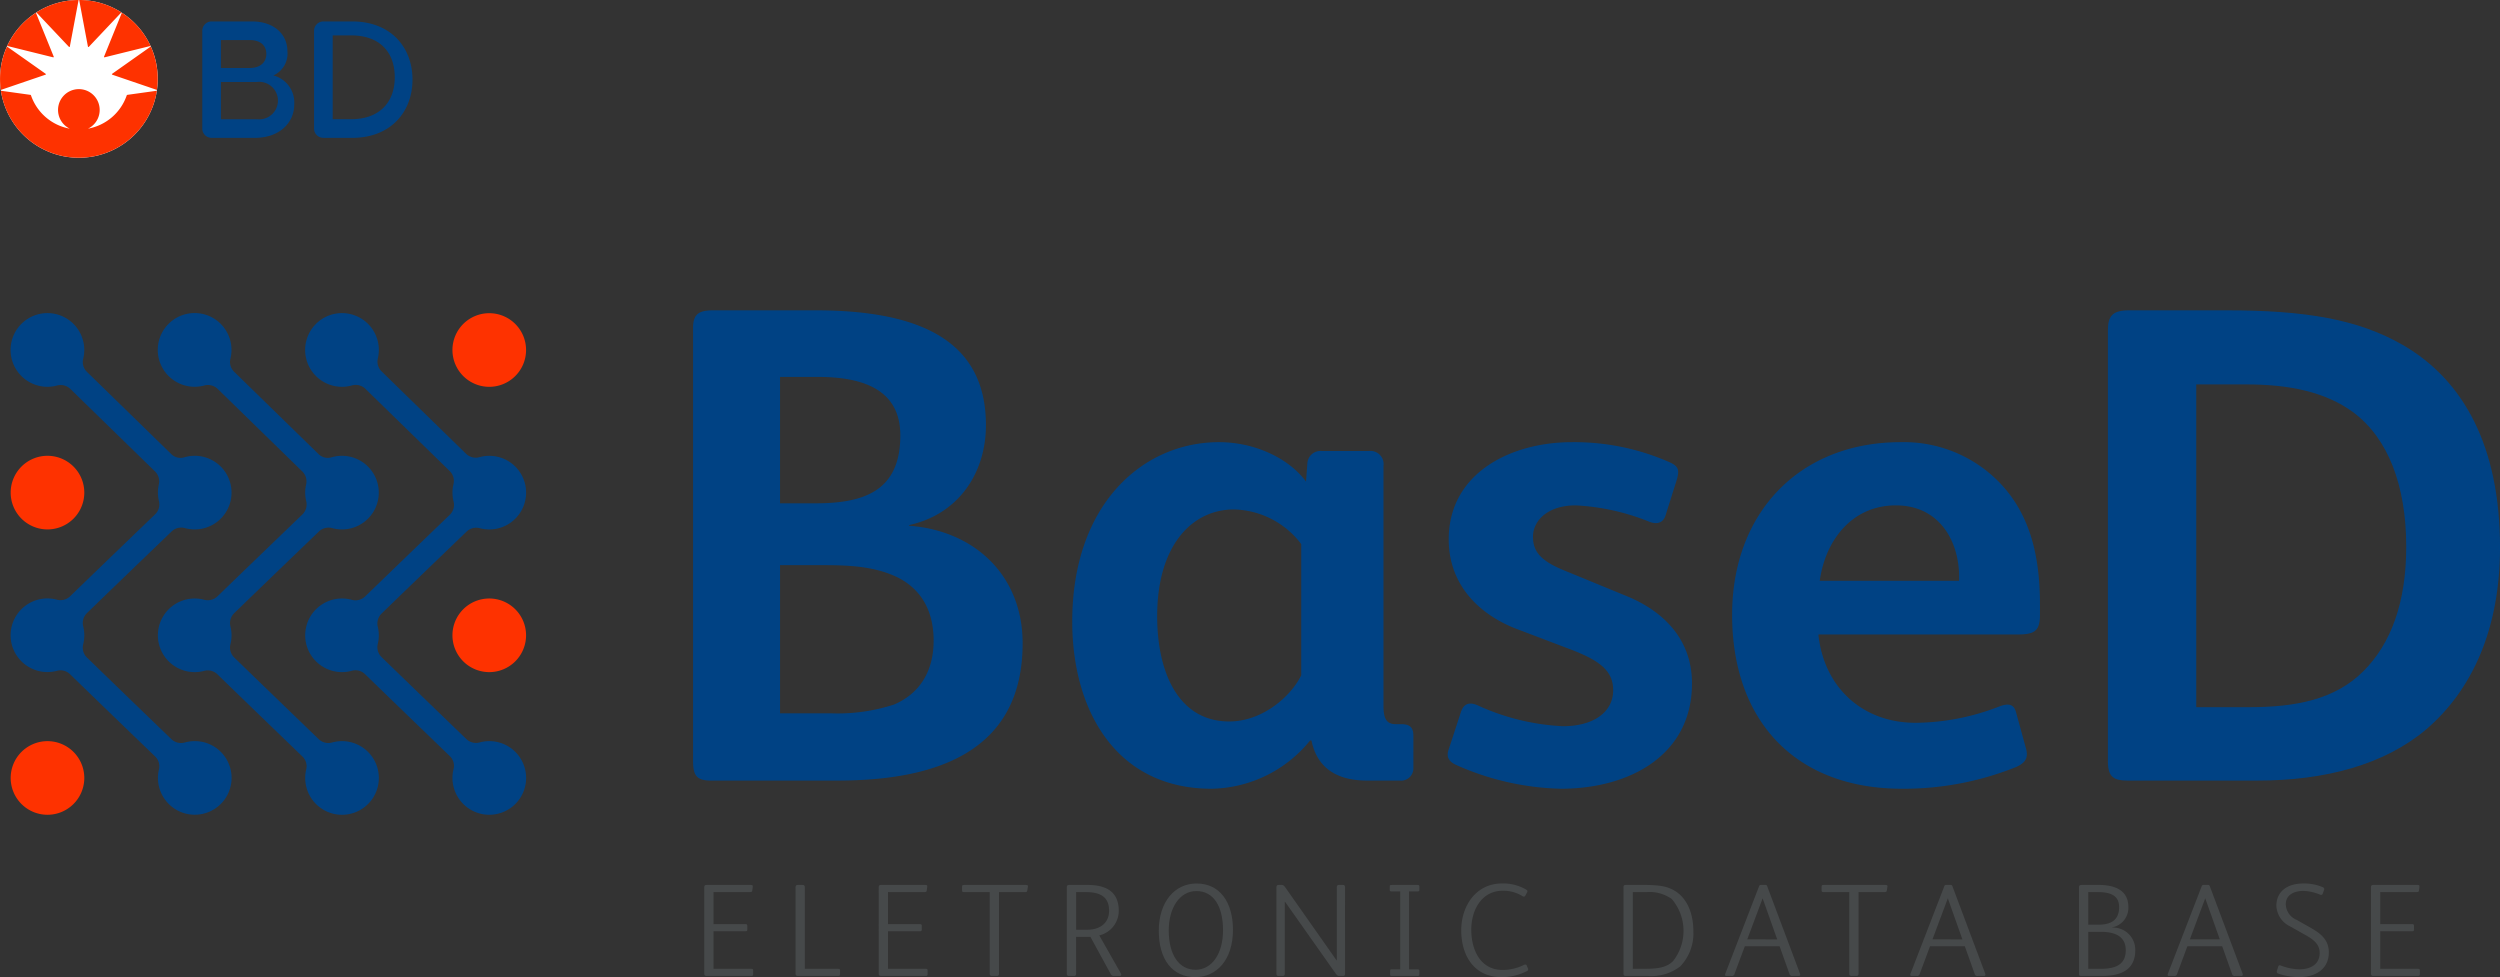 <svg xmlns="http://www.w3.org/2000/svg" width="331.15" height="129.431" viewBox="0 0 331.15 129.431">
  <rect x="0" y="0" width="331.15" height="129.431" fill="#333333" stroke="none"/>
  <g id="Group_11402" data-name="Group 11402" transform="translate(-142.33 -165.775)">
    <g id="Group_11618" data-name="Group 11618" transform="translate(234.132 206.881)">
      <path id="Path_9305" data-name="Path 9305" d="M310.23,294.7H293.487c-1.89,0-2.34-.72-2.34-2.61v-57.34c0-1.891.811-2.341,2.7-2.341h13.5c14.492,0,22.594,4.411,22.594,15.212,0,6.3-3.6,11.792-10.171,13.233v.09c8.551.63,15.032,6.48,15.032,15.573C334.8,291.1,323.012,294.7,310.23,294.7Zm-2.521-53.469h-5.041v16.743h4.681c6.571,0,11.252-1.71,11.252-9C318.6,243.122,314.011,241.232,307.709,241.232Zm10.531,26.554c-2.79-1.35-5.851-1.62-9.631-1.62h-5.941v19.623h6.662a24.036,24.036,0,0,0,8.461-1.17c3.15-1.35,5.221-4.141,5.221-8.461C323.012,271.927,321.122,269.226,318.241,267.786Z" transform="translate(-291.146 -232.41)" fill="#004284"/>
      <path id="Path_9306" data-name="Path 9306" d="M417.755,303.836a1.632,1.632,0,0,1-1.8,1.71h-4.321c-4.681,0-6.751-2.25-7.381-5.311h-.18a17.155,17.155,0,0,1-13.053,6.391c-12.693,0-18.453-10.441-18.453-22.144,0-15.573,9.361-23.764,19.444-23.764,4.77,0,9.271,2.16,11.522,5.221l.18-2.431a1.741,1.741,0,0,1,1.89-1.621h6.3a1.737,1.737,0,0,1,1.89,1.98v31.776c0,1.621.36,2.43,1.62,2.43h.721c1.08,0,1.62.36,1.62,1.53ZM402.9,274.22a11.51,11.51,0,0,0-8.911-4.591c-5.492,0-10.172,4.681-10.172,14.133,0,7.561,2.88,13.953,9.541,13.953,4.411,0,8.192-3.331,9.542-6.121Z" transform="translate(-322.34 -243.255)" fill="#004284"/>
      <path id="Path_9307" data-name="Path 9307" d="M468.172,306.626a35.9,35.9,0,0,1-13.862-3.151c-.99-.45-1.35-1.08-.99-2.07l1.62-4.951c.36-1.08,1.08-1.35,2.161-.9a30.517,30.517,0,0,0,11.342,2.791c3.96,0,6.661-1.8,6.661-4.771,0-2.521-1.711-3.871-5.4-5.311l-7.112-2.7c-5.131-1.89-9.271-5.851-9.271-11.972,0-8.821,8.282-12.872,16.293-12.872a31.163,31.163,0,0,1,13.052,2.7c1.171.54,1.171,1.08.9,2.16l-1.531,4.861c-.36,1.08-1.26,1.17-2.16.81a30.137,30.137,0,0,0-9.721-2.16c-3.781,0-5.671,2.07-5.671,4.141,0,1.981.99,3.241,4.411,4.591l8.1,3.331c4.77,1.98,8.551,5.671,8.551,11.522C485.546,302.125,477.354,306.626,468.172,306.626Z" transform="translate(-353.225 -243.255)" fill="#004284"/>
      <path id="Path_9308" data-name="Path 9308" d="M549.629,295.734c1.44-.54,1.979-.18,2.25.811l1.26,4.59c.36,1.17.18,1.98-1.26,2.611a39.954,39.954,0,0,1-15.123,2.88c-14.132,0-22.5-9-22.5-23.044,0-13.5,8.911-22.864,22.324-22.864a17.66,17.66,0,0,1,13.143,5.4c4.141,4.321,5.31,9.992,5.31,16.113v1.35c0,2.16-.72,2.611-2.97,2.611H525.684c.72,6.931,5.761,11.7,12.872,11.7A31.062,31.062,0,0,0,549.629,295.734Zm-5.311-16.653v-.99c-.18-4.681-2.88-9-8.371-9-5.851,0-9.362,4.681-10.082,9.992Z" transform="translate(-376.621 -243.255)" fill="#004284"/>
      <path id="Path_9309" data-name="Path 9309" d="M637.072,287.949c-5.581,4.681-13.412,6.751-22.324,6.751H597.555c-1.8,0-2.611-.45-2.611-2.52V235.11c0-1.89.54-2.7,2.791-2.7H610.7c10.353,0,17.374,1.17,23.314,4.591,8.1,4.681,12.872,13.5,12.872,26.825C646.883,274.627,643.193,282.729,637.072,287.949Zm-9.631-42.037c-3.691-2.7-8.462-3.691-14.223-3.691h-6.571v42.758h6.932c6.211,0,11.432-.99,15.212-4.771,3.6-3.6,5.672-9,5.672-16.473C634.462,255.544,632.031,249.333,627.44,245.912Z" transform="translate(-407.535 -232.41)" fill="#004284"/>
    </g>
    <g id="Group_11619" data-name="Group 11619" transform="translate(235.617 282.802)">
      <path id="Path_9310" data-name="Path 9310" d="M299.764,366.9c.228,0,.263.07.263.246v.456c0,.175-.035.246-.263.246h-5.913c-.211,0-.3-.088-.3-.3V356.091c0-.21.087-.3.3-.3h5.86c.245,0,.281.07.263.246l-.052.456c-.035.21-.088.245-.316.245h-4.825v4.246h4.211c.228,0,.263.07.263.245v.456c0,.175-.035.246-.263.246h-4.211V366.9Z" transform="translate(-293.553 -355.601)" fill="#46494a"/>
      <path id="Path_9311" data-name="Path 9311" d="M318.784,366.9c.228,0,.263.07.263.246v.456c0,.175-.036.246-.263.246h-5.351c-.193,0-.281-.106-.281-.316V356.109c0-.21.088-.316.281-.316h.666c.194,0,.281.105.281.316V366.9Z" transform="translate(-301.062 -355.601)" fill="#46494a"/>
      <path id="Path_9312" data-name="Path 9312" d="M337.227,366.9c.228,0,.263.07.263.246v.456c0,.175-.036.246-.263.246h-5.913c-.211,0-.3-.088-.3-.3V356.091c0-.21.088-.3.3-.3h5.86c.245,0,.281.07.263.246l-.052.456c-.035.21-.088.245-.316.245h-4.825v4.246h4.211c.228,0,.263.07.263.245v.456c0,.175-.035.246-.263.246h-4.211V366.9Z" transform="translate(-307.906 -355.601)" fill="#46494a"/>
      <path id="Path_9313" data-name="Path 9313" d="M353.8,367.549c0,.21-.088.3-.3.3h-.632c-.21,0-.3-.088-.3-.3V356.741h-3.4c-.228,0-.263-.07-.263-.245v-.456c0-.176.035-.246.263-.246h8.194c.245,0,.3.07.263.246l-.07.456c-.035.21-.088.245-.316.245H353.8Z" transform="translate(-314.76 -355.601)" fill="#46494a"/>
      <path id="Path_9314" data-name="Path 9314" d="M372.637,367.549c0,.21-.087.3-.3.3h-.632c-.21,0-.3-.088-.3-.3v-11.44c0-.21.088-.316.281-.316h2.457c2.6,0,4.141.983,4.141,3.421a3.354,3.354,0,0,1-2.579,3.264l2.86,5.036c.1.175.052.333-.194.333h-.7a.448.448,0,0,1-.456-.263l-2.684-4.913h-1.9Zm1.263-10.808h-1.263v4.983h1.51c1.614,0,2.859-.86,2.859-2.509C377.005,357.39,375.865,356.741,373.9,356.741Z" transform="translate(-323.381 -355.601)" fill="#46494a"/>
      <path id="Path_9315" data-name="Path 9315" d="M395.976,367.885c-3,0-4.826-2.3-4.826-6.141,0-3.825,2.105-6.263,5-6.263,3.088,0,4.825,2.474,4.825,6.14C400.976,365.622,398.783,367.885,395.976,367.885Zm.14-11.4c-2.194,0-3.649,2.228-3.649,5.211,0,3.176,1.316,5.211,3.561,5.211,2.141,0,3.632-2.105,3.632-5.228C399.66,358.5,398.414,356.481,396.116,356.481Z" transform="translate(-330.944 -355.481)" fill="#46494a"/>
      <path id="Path_9316" data-name="Path 9316" d="M425.5,367.549c0,.245-.087.3-.281.3h-.473c-.175,0-.3-.052-.474-.3l-6.72-9.528h-.036v9.528c0,.21-.088.3-.281.3h-.543c-.193,0-.281-.088-.281-.3V356.091c0-.21.088-.3.281-.3h.4c.176,0,.3.053.474.3l6.807,9.686h.036v-9.686c0-.21.087-.3.281-.3h.526c.194,0,.281.088.281.3Z" transform="translate(-340.622 -355.601)" fill="#46494a"/>
      <path id="Path_9317" data-name="Path 9317" d="M444.4,366.97c.228,0,.263.052.263.228v.421c0,.176-.035.228-.263.228H441c-.175,0-.21-.035-.21-.21v-.492c0-.123.018-.175.21-.175h1.123V356.653H441c-.228,0-.263-.052-.263-.228v-.4c0-.175.035-.228.263-.228h3.4c.228,0,.263.053.263.228v.4c0,.176-.035.228-.263.228h-1.105V366.97Z" transform="translate(-349.94 -355.601)" fill="#46494a"/>
      <path id="Path_9318" data-name="Path 9318" d="M464.919,366.71c.088.192.036.3-.175.4a7.252,7.252,0,0,1-3.316.772c-3.667,0-5.334-2.9-5.334-6.194,0-3.194,1.912-6.211,5.422-6.211a5.987,5.987,0,0,1,3.193.824c.158.105.193.193.1.368l-.228.421c-.088.158-.228.158-.368.07a4.805,4.805,0,0,0-2.614-.719c-2.825,0-4.176,2.579-4.176,5.158s1.14,5.334,4.158,5.334a6.47,6.47,0,0,0,2.825-.667c.141-.07.3-.088.368.088Z" transform="translate(-355.825 -355.481)" fill="#46494a"/>
      <path id="Path_9319" data-name="Path 9319" d="M498.449,366.584a6.26,6.26,0,0,1-4.3,1.263h-2.912c-.211,0-.3-.088-.3-.3V356.091c0-.21.088-.3.3-.3H493.4c2.369,0,3.386.176,4.456.86,1.457.948,2.334,2.843,2.334,5.246A6.29,6.29,0,0,1,498.449,366.584Zm-1.123-8.931a5.052,5.052,0,0,0-3.316-.912h-1.842V366.9h1.561c1.737,0,2.912-.158,3.772-1.017a6.487,6.487,0,0,0-.175-8.229Z" transform="translate(-369.175 -355.601)" fill="#46494a"/>
      <path id="Path_9320" data-name="Path 9320" d="M513.995,367.566a.351.351,0,0,1-.4.281h-.667c-.193,0-.228-.106-.158-.3l4.474-11.58a.243.243,0,0,1,.228-.176h.631c.106,0,.158.035.211.158l4.352,11.6c.07.192,0,.3-.194.3h-.806a.351.351,0,0,1-.4-.281l-1.3-3.649h-4.614Zm5.65-4.562-1.93-5.439L515.679,363Z" transform="translate(-377.524 -355.601)" fill="#46494a"/>
      <path id="Path_9321" data-name="Path 9321" d="M538.363,367.549c0,.21-.088.3-.3.3h-.632c-.21,0-.3-.088-.3-.3V356.741h-3.4c-.228,0-.263-.07-.263-.245v-.456c0-.176.034-.246.263-.246h8.194c.245,0,.3.07.263.246l-.07.456c-.036.21-.088.245-.316.245h-3.439Z" transform="translate(-385.468 -355.601)" fill="#46494a"/>
      <path id="Path_9322" data-name="Path 9322" d="M553.763,367.566a.351.351,0,0,1-.4.281h-.667c-.193,0-.228-.106-.157-.3l4.474-11.58a.243.243,0,0,1,.229-.176h.631c.106,0,.158.035.211.158l4.352,11.6c.07.192,0,.3-.194.3h-.807a.351.351,0,0,1-.4-.281l-1.3-3.649h-4.614Zm5.65-4.562-1.93-5.439L555.448,363Z" transform="translate(-392.76 -355.601)" fill="#46494a"/>
      <path id="Path_9323" data-name="Path 9323" d="M593.089,361.443a2.945,2.945,0,0,1,3.105,2.983c0,2.685-1.983,3.421-4.422,3.421h-2.719c-.246,0-.316-.035-.316-.3V356.127c0-.263.088-.334.4-.334h2.211c2.229,0,3.931.754,3.931,2.93a2.64,2.64,0,0,1-2.193,2.7Zm-1.772-.386c1.211,0,2.737-.3,2.737-2.316,0-1.7-1.368-2-2.878-2h-1.211v4.316Zm.316,5.843c1.912,0,3.3-.526,3.3-2.456,0-1.9-1.509-2.439-3.3-2.439h-1.667V366.9Z" transform="translate(-406.642 -355.601)" fill="#46494a"/>
      <path id="Path_9324" data-name="Path 9324" d="M609.034,367.566a.351.351,0,0,1-.4.281h-.667c-.193,0-.228-.106-.158-.3l4.474-11.58a.242.242,0,0,1,.228-.176h.632c.1,0,.157.035.211.158l4.351,11.6c.07.192,0,.3-.193.3H616.7a.351.351,0,0,1-.4-.281l-1.3-3.649h-4.614ZM614.683,363l-1.93-5.439L610.718,363Z" transform="translate(-413.935 -355.601)" fill="#46494a"/>
      <path id="Path_9325" data-name="Path 9325" d="M634.123,367.885a8.846,8.846,0,0,1-2.72-.456c-.21-.07-.263-.193-.21-.369l.175-.579c.07-.193.193-.193.368-.123a7.269,7.269,0,0,0,2.422.492c1.439,0,2.7-.614,2.7-2.176,0-1.088-.754-1.719-1.7-2.263l-2.176-1.228a3.184,3.184,0,0,1-1.86-2.737c0-2.07,1.667-2.965,3.527-2.965a6.307,6.307,0,0,1,2.579.473c.21.088.281.193.21.386l-.175.492c-.07.193-.228.175-.369.122a6.184,6.184,0,0,0-2.175-.491c-1.158,0-2.352.456-2.352,1.772a2.32,2.32,0,0,0,1.456,2.07l1.825,1.035c1.369.772,2.422,1.614,2.422,3.264C638.072,366.832,636.3,367.885,634.123,367.885Z" transform="translate(-422.881 -355.481)" fill="#46494a"/>
      <path id="Path_9326" data-name="Path 9326" d="M657.645,366.9c.228,0,.263.07.263.246v.456c0,.175-.036.246-.263.246h-5.913c-.211,0-.3-.088-.3-.3V356.091c0-.21.088-.3.3-.3h5.86c.246,0,.281.07.263.246l-.052.456c-.035.21-.088.245-.316.245h-4.825v4.246h4.211c.228,0,.263.07.263.245v.456c0,.175-.035.246-.263.246h-4.211V366.9Z" transform="translate(-430.662 -355.601)" fill="#46494a"/>
    </g>
    <g id="Group_11624" data-name="Group 11624" transform="translate(143.744 207.258)">
      <g id="Group_11620" data-name="Group 11620" transform="translate(58.517 0)">
        <path id="Path_9327" data-name="Path 9327" d="M239.481,237.9a4.876,4.876,0,1,1,4.876,4.876A4.876,4.876,0,0,1,239.481,237.9Z" transform="translate(-239.481 -233.021)" fill="#fe3200"/>
      </g>
      <g id="Group_11621" data-name="Group 11621" transform="translate(0 18.896)">
        <path id="Path_9328" data-name="Path 9328" d="M144.622,268.529A4.876,4.876,0,1,1,149.5,273.4,4.877,4.877,0,0,1,144.622,268.529Z" transform="translate(-144.622 -263.652)" fill="#fe3200"/>
      </g>
      <g id="Group_11622" data-name="Group 11622" transform="translate(58.517 37.793)">
        <path id="Path_9329" data-name="Path 9329" d="M239.481,299.16a4.876,4.876,0,1,1,4.876,4.877A4.876,4.876,0,0,1,239.481,299.16Z" transform="translate(-239.481 -294.284)" fill="#fe3200"/>
      </g>
      <g id="Group_11623" data-name="Group 11623" transform="translate(0 56.689)">
        <path id="Path_9330" data-name="Path 9330" d="M144.622,329.793a4.876,4.876,0,1,1,4.876,4.876A4.876,4.876,0,0,1,144.622,329.793Z" transform="translate(-144.622 -324.916)" fill="#fe3200"/>
      </g>
      <path id="Path_9331" data-name="Path 9331" d="M169.846,289.781a4.9,4.9,0,0,0-2.134.1,1.842,1.842,0,0,1-1.786-.42c-3.952-3.807-8.209-7.919-11.216-10.842a1.831,1.831,0,0,1-.477-1.769,4.805,4.805,0,0,0,0-2.321,1.832,1.832,0,0,1,.479-1.769c3.016-2.925,7.288-7.039,11.247-10.844a1.838,1.838,0,0,1,1.772-.419,4.876,4.876,0,1,0-.091-9.389,1.747,1.747,0,0,1-1.724-.4L154.7,240.773a1.8,1.8,0,0,1-.465-1.735,4.881,4.881,0,1,0-3.5,3.574,1.848,1.848,0,0,1,1.781.433L163.757,254a1.847,1.847,0,0,1,.486,1.738,4.806,4.806,0,0,0,.014,2.158,1.827,1.827,0,0,1-.486,1.754c-1.656,1.592-3.646,3.506-5.636,5.424s-3.992,3.851-5.653,5.461a1.837,1.837,0,0,1-1.761.429,4.877,4.877,0,1,0,.016,9.434,1.808,1.808,0,0,1,1.736.436c1.663,1.617,3.662,3.552,5.665,5.487s3.986,3.847,5.644,5.445a1.791,1.791,0,0,1,.473,1.716,4.877,4.877,0,1,0,5.591-3.707Z" transform="translate(-144.622 -233.021)" fill="#004284"/>
      <path id="Path_9332" data-name="Path 9332" d="M201.47,289.782a4.9,4.9,0,0,0-2.133.1,1.843,1.843,0,0,1-1.785-.421c-3.955-3.81-8.215-7.924-11.221-10.847a1.832,1.832,0,0,1-.479-1.768,4.811,4.811,0,0,0,0-2.307,1.833,1.833,0,0,1,.481-1.768c3.015-2.924,7.289-7.041,11.251-10.848a1.843,1.843,0,0,1,1.774-.422,4.876,4.876,0,1,0-.1-9.392,1.743,1.743,0,0,1-1.718-.4l-11.223-10.946a1.808,1.808,0,0,1-.466-1.734,4.883,4.883,0,1,0-3.493,3.578,1.848,1.848,0,0,1,1.783.433L195.38,254a1.846,1.846,0,0,1,.485,1.74,4.81,4.81,0,0,0,.013,2.166,1.837,1.837,0,0,1-.489,1.764c-1.654,1.59-3.639,3.5-5.624,5.412s-3.993,3.851-5.653,5.461a1.845,1.845,0,0,1-1.769.431,4.876,4.876,0,1,0-1.225,9.594,4.794,4.794,0,0,0,1.242-.163,1.815,1.815,0,0,1,1.743.437c1.662,1.616,3.662,3.551,5.665,5.487s3.979,3.84,5.636,5.437a1.792,1.792,0,0,1,.472,1.718,4.877,4.877,0,1,0,5.595-3.7Z" transform="translate(-156.736 -233.021)" fill="#004284"/>
      <path id="Path_9333" data-name="Path 9333" d="M233.117,289.787a4.878,4.878,0,0,0-2.121.086,1.841,1.841,0,0,1-1.77-.424c-3.975-3.83-8.255-7.963-11.261-10.886a1.838,1.838,0,0,1-.482-1.757,4.8,4.8,0,0,0,0-2.225,1.838,1.838,0,0,1,.484-1.758c3.015-2.923,7.309-7.06,11.29-10.886a1.842,1.842,0,0,1,1.76-.426,4.876,4.876,0,1,0-.1-9.409,1.837,1.837,0,0,1-1.77-.479l-11.184-10.908a1.81,1.81,0,0,1-.471-1.723,4.881,4.881,0,1,0-3.463,3.608,1.846,1.846,0,0,1,1.795.428l11.192,10.916a1.842,1.842,0,0,1,.482,1.751,4.812,4.812,0,0,0,.012,2.249,1.831,1.831,0,0,1-.485,1.775c-1.643,1.579-3.606,3.468-5.571,5.361-2,1.931-4,3.862-5.667,5.475a1.844,1.844,0,0,1-1.783.426,4.876,4.876,0,1,0-1.264,9.585,4.83,4.83,0,0,0,1.286-.174,1.809,1.809,0,0,1,1.751.434c1.666,1.619,3.671,3.561,5.68,5.5,1.969,1.9,3.938,3.8,5.583,5.387a1.786,1.786,0,0,1,.467,1.729,4.877,4.877,0,1,0,5.612-3.656Z" transform="translate(-168.85 -233.021)" fill="#004284"/>
    </g>
    <g id="Group_11626" data-name="Group 11626" transform="translate(142.33 165.775)">
      <path id="Path_9334" data-name="Path 9334" d="M192.55,185.8H187a1.236,1.236,0,0,1-1.236-1.236v-12.95A1.236,1.236,0,0,1,187,170.378h5.34c2.94,0,4.7,1.711,4.7,3.933a3.187,3.187,0,0,1-1.852,3.221,3.707,3.707,0,0,1,2.756,3.851c0,2.409-1.943,4.417-5.233,4.417m-.778-12.955h-3.7v3.7h3.8c1.506,0,2.216-.838,2.216-1.851,0-1.035-.666-1.85-2.216-1.85m1.136,5.552h-4.935v4.935h4.763a2.486,2.486,0,1,0,0-4.935m12.51,7.4h-3.685a1.226,1.226,0,0,1-1.25-1.251V171.614a1.236,1.236,0,0,1,1.236-1.236h3.81c5.148,0,7.991,3.45,7.991,7.71s-2.873,7.712-7.991,7.712m-.112-13.572h-2.468v11.1h2.435c3.716,0,5.787-2.2,5.787-5.552,0-3.381-2.036-5.552-5.787-5.552" transform="translate(-158.97 -167.538)" fill="#004284"/>
      <g id="Group_11625" data-name="Group 11625">
        <path id="Path_9335" data-name="Path 9335" d="M163.226,176.223a10.448,10.448,0,1,1-10.448-10.448,10.448,10.448,0,0,1,10.448,10.448" transform="translate(-142.33 -165.775)" fill="#fff"/>
        <path id="Path_9336" data-name="Path 9336" d="M148.335,175.675l-5.9,2.014a10.541,10.541,0,0,1-.1-1.465,10.418,10.418,0,0,1,.917-4.288s5.079,3.582,5.11,3.605.044.042.044.065c0,.041-.031.058-.067.07m4.4-9.9a10.4,10.4,0,0,0-5.588,1.643s4.15,4.393,4.29,4.54c.028.03.049.047.075.047s.054-.016.064-.065c.055-.288,1.16-6.164,1.16-6.164m-3.289,7.535a.131.131,0,0,0-.012-.051l-2.352-5.8a10.492,10.492,0,0,0-3.806,4.4l6.06,1.5a.19.19,0,0,0,.052.007.057.057,0,0,0,.057-.058m7.77,2.365,5.9,2.014a10.541,10.541,0,0,0,.1-1.465,10.418,10.418,0,0,0-.917-4.288L157.2,175.54c-.031.022-.045.042-.045.065,0,.041.033.058.068.07m-3.245-3.736c.009.049.038.065.064.065s.046-.017.075-.047l4.289-4.54a10.4,10.4,0,0,0-5.588-1.643s1.1,5.876,1.16,6.164m2.187,1.429a.208.208,0,0,0,.053-.007c.043-.012,6.06-1.5,6.06-1.5a10.489,10.489,0,0,0-3.806-4.4s-2.34,5.77-2.352,5.8a.14.14,0,0,0-.012.051.057.057,0,0,0,.057.058" transform="translate(-142.33 -165.775)" fill="#fe3200"/>
        <path id="Path_9337" data-name="Path 9337" d="M152.851,194a10.45,10.45,0,0,0,10.33-8.875l-3.894.543a.109.109,0,0,0-.1.082,6.692,6.692,0,0,1-5.131,4.4,2.758,2.758,0,1,0-2.414,0,6.691,6.691,0,0,1-5.13-4.4.109.109,0,0,0-.1-.082l-3.894-.543A10.45,10.45,0,0,0,152.851,194" transform="translate(-142.403 -173.106)" fill="#fe3200"/>
      </g>
    </g>
  </g>
</svg>
